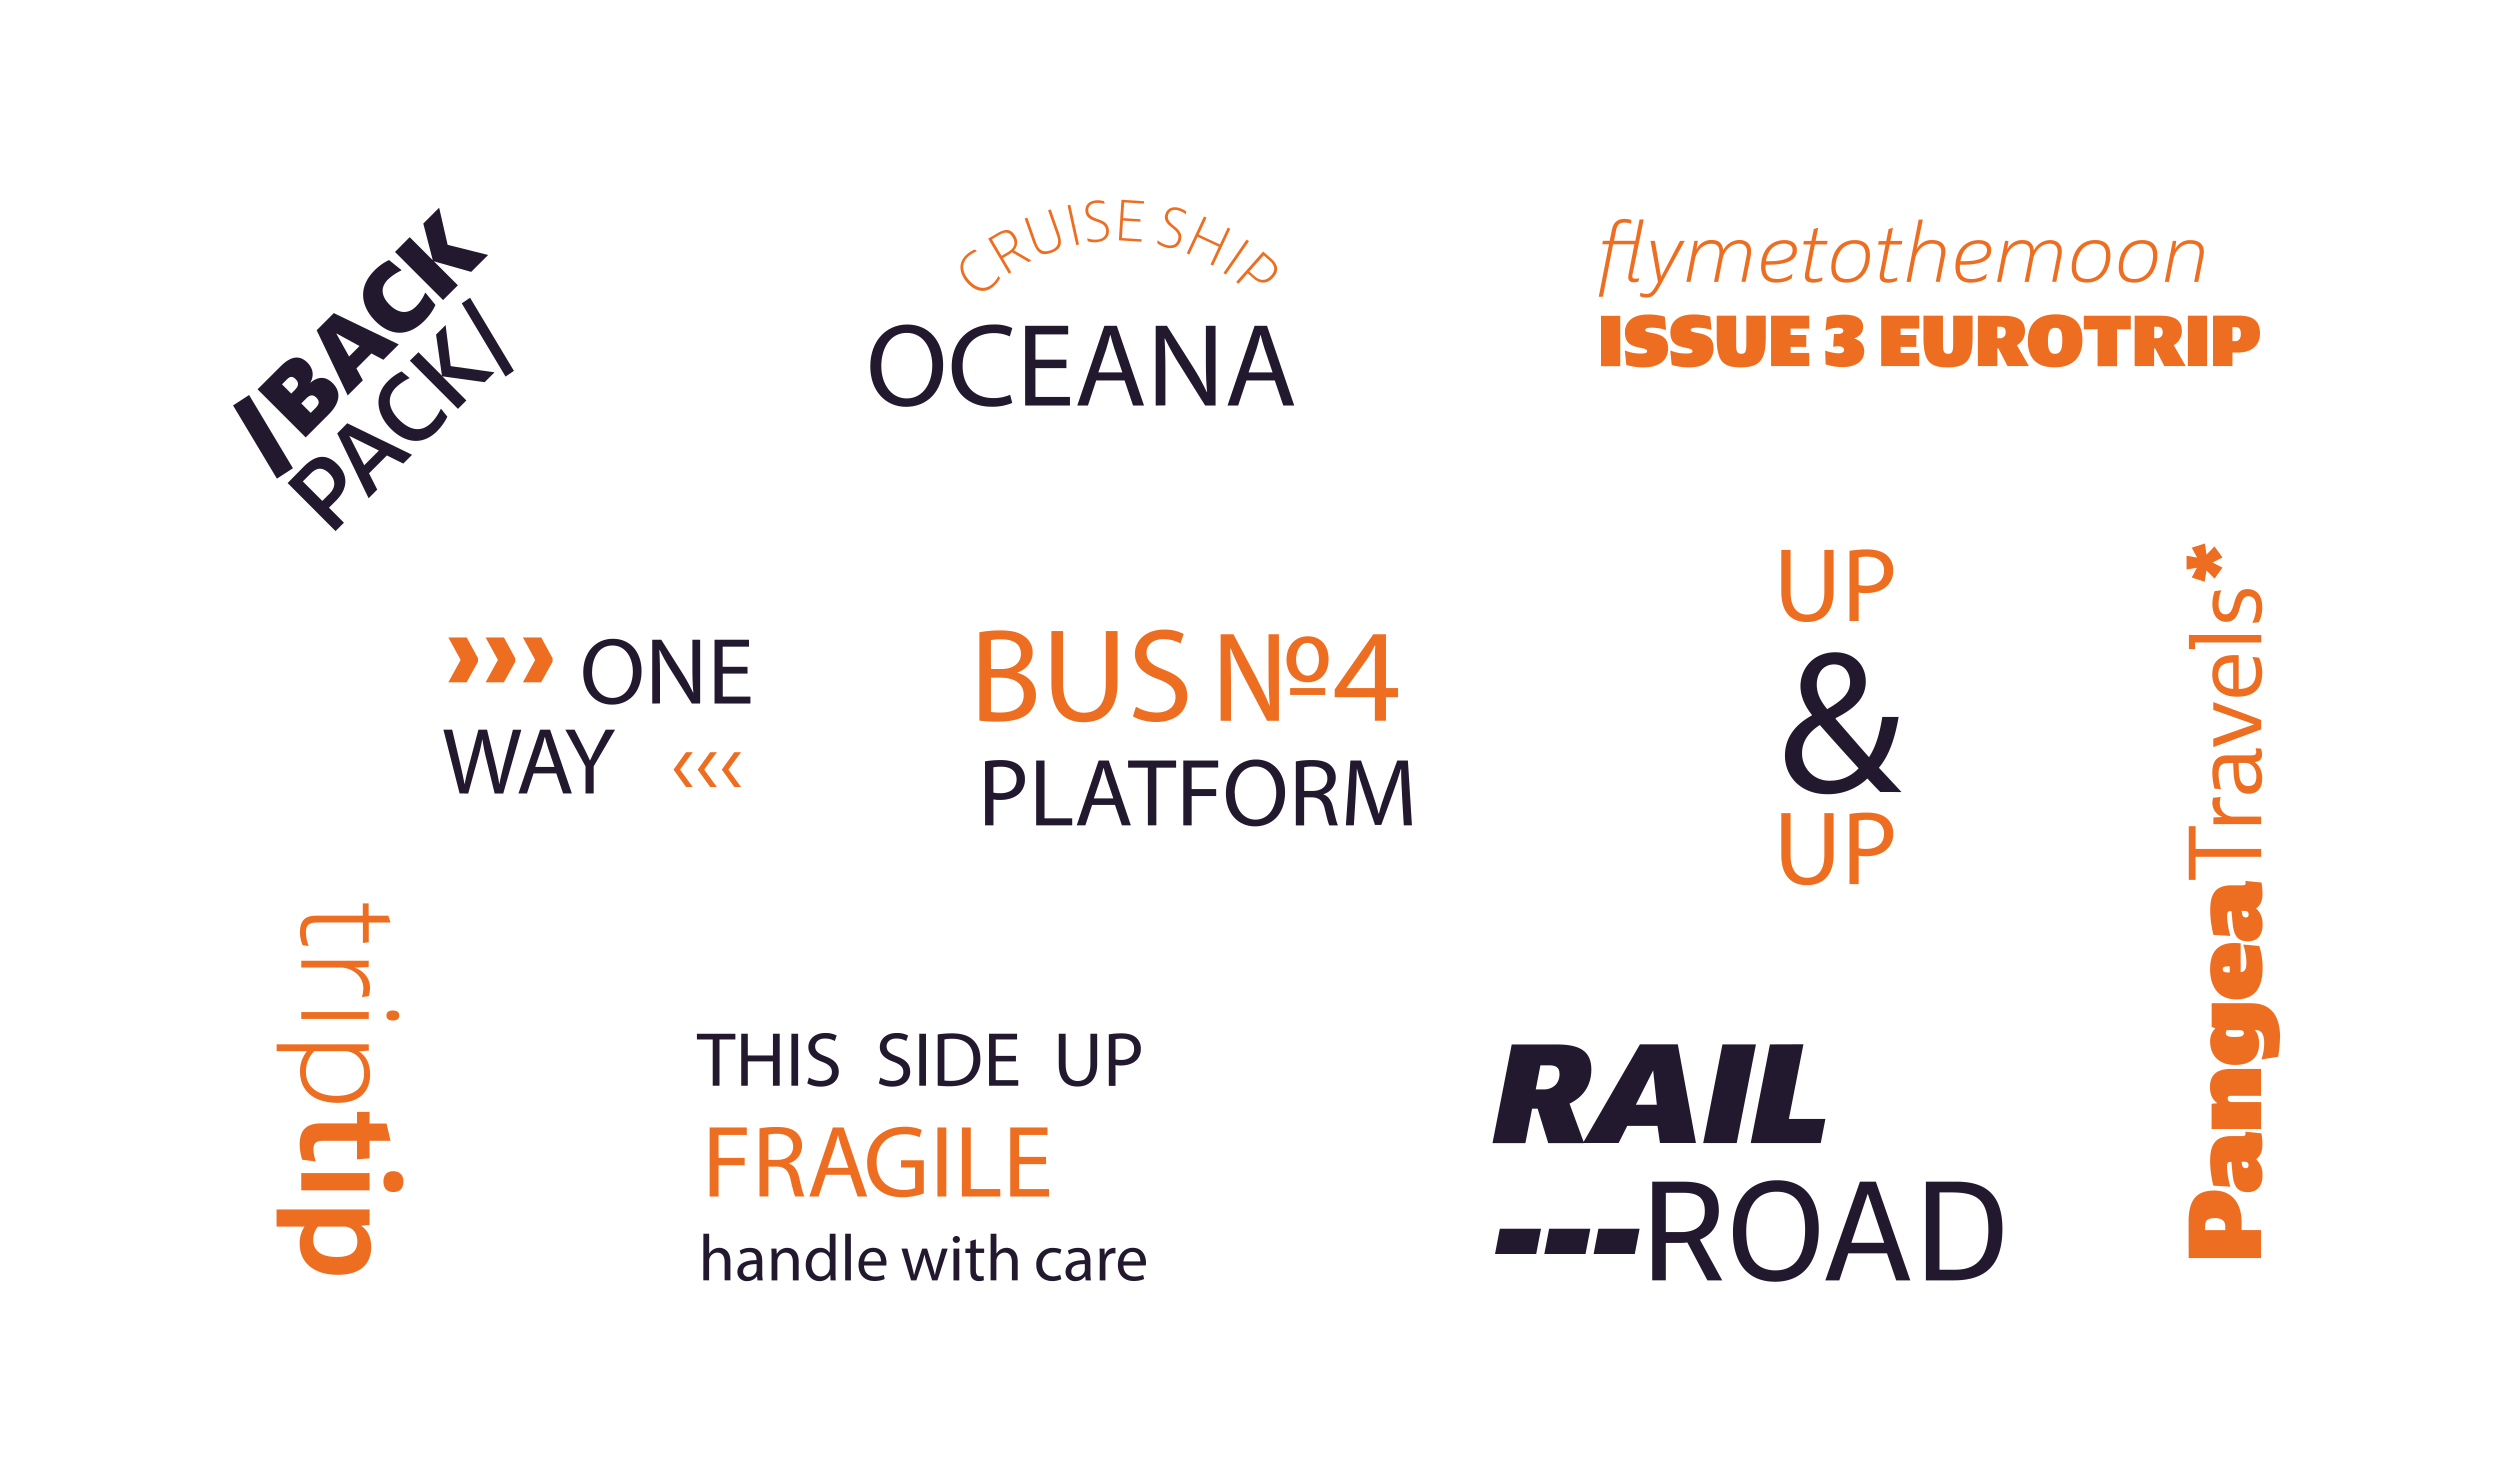 <svg id="Layer_1" data-name="Layer 1" xmlns="http://www.w3.org/2000/svg" xmlns:xlink="http://www.w3.org/1999/xlink" viewBox="0 0 1140 675"><defs><style>.cls-1{fill:none;}.cls-2{clip-path:url(#clip-path);}.cls-3{fill:#22192f;}.cls-4{fill:#ed6e21;}</style><clipPath id="clip-path"><rect class="cls-1" width="1140" height="675"/></clipPath></defs><title>Artboard 41</title><g class="cls-2"><path class="cls-3" d="M292.55,306c0,10-6.09,15.32-13.51,15.32-7.68,0-13.08-6-13.08-14.76,0-9.24,5.74-15.28,13.51-15.28C287.41,291.25,292.55,297.33,292.55,306Zm-22.58.47c0,6.22,3.37,11.79,9.28,11.79s9.33-5.49,9.33-12.09c0-5.79-3-11.83-9.28-11.83S270,300.05,270,306.44Z"/><path class="cls-3" d="M297.42,320.82v-29.1h4.11l9.32,14.72a82.51,82.51,0,0,1,5.22,9.45l.09,0c-.35-3.88-.43-7.42-.43-12V291.72h3.54v29.1h-3.8l-9.24-14.77a92.91,92.91,0,0,1-5.44-9.71l-.13,0c.22,3.67.3,7.17.3,12v12.44Z"/><path class="cls-3" d="M340.89,307.17H329.58v10.49h12.61v3.16H325.83v-29.1h15.71v3.15h-12v9.2h11.31Z"/><path class="cls-3" d="M209.58,361.82l-7.38-29.09h4l3.46,14.72c.86,3.62,1.64,7.25,2.16,10.05h.08c.48-2.89,1.38-6.34,2.38-10.1l3.88-14.67h3.93l3.54,14.76c.82,3.45,1.6,6.91,2,10h.08c.61-3.19,1.43-6.43,2.34-10.06l3.84-14.67h3.84l-8.25,29.09h-3.92l-3.67-15.15a86.86,86.86,0,0,1-1.9-9.5h-.09a91.49,91.49,0,0,1-2.24,9.5l-4.15,15.15Z"/><path class="cls-3" d="M243.3,352.67l-3,9.15h-3.88l9.88-29.09h4.54l9.93,29.09h-4l-3.11-9.15Zm9.53-2.94L250,341.36c-.65-1.9-1.08-3.63-1.51-5.31h-.09c-.43,1.73-.91,3.5-1.47,5.27l-2.85,8.41Z"/><path class="cls-3" d="M267,361.82V349.47l-9.2-16.74H262l4.1,8c1.12,2.21,2,4,2.89,6h.09c.82-1.89,1.81-3.79,2.93-6l4.19-8h4.27l-9.75,16.7v12.39Z"/><path class="cls-4" d="M310.11,350.94l5.79,7.94h-3.07l-5.7-7.94,5.7-7.94h3.07Z"/><path class="cls-4" d="M321.12,350.94l5.78,7.94h-3.06l-5.7-7.94,5.7-7.94h3.06Z"/><path class="cls-4" d="M332.13,350.94l5.78,7.94h-3.06l-5.7-7.94,5.7-7.94h3.06Z"/><g class="cls-2"><path class="cls-4" d="M1009.84,263.85l3.63-5-4.55-2.34,4.55-2.3-3.67-5.06-3.63,3.77-.74-5.1-6,1.93,2.43,4.5-4.78-.82v6.25l4.69-.78-2.34,4.45,5.92,1.93.79-5.14Zm21.74,13c0-5.88-3-8.23-6.71-8.23s-5,2.48-6,6c-.92,3.26-1.66,5.52-4,5.52-2,0-3.22-1.52-3.22-4.83a17.9,17.9,0,0,1,1.2-6v-.14l-2.94.37a16.81,16.81,0,0,0-1.06,5.88c0,5.33,2.57,8.14,6.39,8.14s5.19-2.94,6.16-6.53c.73-2.66,1.51-5.15,3.77-5.15,2.52,0,3.67,1.84,3.67,5.06a17.83,17.83,0,0,1-1.74,7v.1l2.94-.33a15.06,15.06,0,0,0,1.56-6.84m-30.65,16.08h30.19v-3.4h-33V296h2.85Zm17.37,9.19v12c-5.52-.33-6.8-3.73-6.8-6.48,0-4.41,2.89-5.47,6.8-5.52m13.28,4.92a17.46,17.46,0,0,0-1.47-7.17l-3-.32v.18a16.92,16.92,0,0,1,1.56,6.94c0,5.29-2.89,7.4-7.85,7.49V298.73H1019c-6.71,0-10.2,2.62-10.2,8.82s3.95,10.16,11.31,10.16c7.53,0,11.44-3.5,11.44-10.71m-22.29,33.68,21.83-8.08v-4.32l-21.83-8.14v3.59l18.61,6.57v0l-18.61,6.58Zm19.62,13.42c0,2.62-.82,4.32-3.67,4.32-2.53,0-4-1.74-4.23-5.93l-.18-4.59H1024c2.62,0,4.91,2.39,4.91,6.2m2.67.88c0-3.31-1.29-6.07-3.49-7.49,2.06-.14,3.4-1.25,3.4-3.31a8.23,8.23,0,0,0-.46-2.81l-2.48-.18a6.38,6.38,0,0,1,.27,1.75c0,1.19-.6,1.51-2.48,1.51h-10.52c-5.89,0-7,3.77-7,8.09a29.65,29.65,0,0,0,1,7.08l2.9.23v-.19a25.27,25.27,0,0,1-1.06-6.52c0-2.76.32-5.19,4.32-5.19h2.34l.23,4.73c.33,5.7,2,9.28,6.85,9.28,3.91,0,6.16-2.39,6.16-7m-22.29,20.86h21.83v-3.45h-12.87a6,6,0,0,1-6-6.15,9,9,0,0,1,.37-2.62v-.19l-3.4.37a9.78,9.78,0,0,0-.37,2.44,6.77,6.77,0,0,0,4.5,6.29l0,.05-4,.18Zm-8.09,14.89h29.92v-3.59H1001.2V376.76h-3.12v24.45h3.12ZM1025.37,417a1.18,1.18,0,0,1-1.33,1.33c-1.1,0-1.56-.73-1.74-2.16l-.1-.78h1.24c1.38,0,1.93.55,1.93,1.61m6.39,4.41c0-4.46-2.29-6.52-3-7.12,2.25-1.66,2.94-3.82,2.94-6.94a31.21,31.21,0,0,0-.46-4.92l-7.35-.73a4.36,4.36,0,0,1,.09,1c0,.87-.46,1-1.84,1h-4.5c-7.86,0-9.79,4.37-9.79,11.49a48.44,48.44,0,0,0,1.47,11.12l7.63.46v-.37a37.55,37.55,0,0,1-1.38-8.64c0-1.88.37-2.29,1.7-2.29h.28l.46,4.91c.5,5.2,1.56,8.87,7,8.87,3.49,0,6.75-1.79,6.75-7.81m-15,19.21v2.8c-2,0-3.18-.09-3.18-1.47,0-1.15,1-1.38,3.18-1.33m15,.92a32.35,32.35,0,0,0-1.51-10.2l-7.26-.65V431a27.64,27.64,0,0,1,1.37,7.81c0,3.17-.64,4.23-2.62,4.5V430.16a29.24,29.24,0,0,0-3-.14c-6.53,0-10.94,3.13-10.94,12,0,7.5,3.54,13.7,11.95,13.7,7,0,12-3.72,12-14.2m-8.59,29.59c0,1.25-1,1.75-4.09,1.75s-4.09-.46-4.09-1.84a1.91,1.91,0,0,1,.46-1.28h5.74c1.38,0,2,.46,2,1.37m16.54,1.93c0-8.22-2.89-15.57-13.28-15.57h-17.92V468.3l1.7.6a8.06,8.06,0,0,0-2.39,6c0,7.17,4.87,10.71,11.17,10.71,7.9,0,11.16-3.95,11.16-9.7,0-3.17-.87-5-1.88-6l0-.18h.41c2.25,0,3.77,1.51,3.77,5.88a22.12,22.12,0,0,1-1.15,7.17v.32l7.49-1.2a53.59,53.59,0,0,0,.87-8.87m-31.2,41.78h22.61V502.54h-13.24c-1.28,0-2-.55-2-1.61s.55-1.24,1.79-1.24h13.42V487.42h-13.51c-6.39,0-9.79,2.39-9.79,8.32,0,3.4,1.19,5.69,3.22,7.17l0,.18-2.48.23Zm16.86,16.54a1.18,1.18,0,0,1-1.33,1.33c-1.1,0-1.56-.73-1.74-2.16l-.1-.78h1.24c1.38,0,1.93.55,1.93,1.61m6.39,4.41c0-4.45-2.29-6.52-3-7.12,2.25-1.65,2.94-3.81,2.94-6.94a31.34,31.34,0,0,0-.46-4.92l-7.35-.73a4.36,4.36,0,0,1,.09,1c0,.87-.46,1-1.84,1h-4.5c-7.86,0-9.79,4.37-9.79,11.49a48.44,48.44,0,0,0,1.47,11.12l7.63.46v-.36a37.64,37.64,0,0,1-1.38-8.64c0-1.89.37-2.3,1.7-2.3h.28l.46,4.92c.5,5.19,1.56,8.87,7,8.87,3.49,0,6.75-1.8,6.75-7.82m-17,23.3v1.84h-9.19v-1.7c0-2.48.83-3.77,4.5-3.77,3.22,0,4.69,1.47,4.69,3.63m-16.68,14.57h33V560.9h-8.87v-3.68c0-8.87-4.78-14.33-12.41-14.33-9,0-11.76,5.23-11.76,14.33Z"/><path class="cls-3" d="M325,474h-7.21v-2.6h17.55V474h-7.25v21.09H325Z"/><path class="cls-3" d="M341,471.39v9.91h11.46v-9.91h3.09v23.69h-3.09V484H341v11.11H338V471.39Z"/><path class="cls-3" d="M363.94,471.39v23.69h-3.06V471.39Z"/><path class="cls-3" d="M368.86,491.35a10.76,10.76,0,0,0,5.48,1.55c3.13,0,5-1.65,5-4,0-2.22-1.27-3.48-4.47-4.71-3.86-1.37-6.25-3.38-6.25-6.72,0-3.69,3.05-6.43,7.66-6.43a10.75,10.75,0,0,1,5.24,1.16l-.85,2.5a9.3,9.3,0,0,0-4.5-1.13c-3.23,0-4.46,1.93-4.46,3.55,0,2.22,1.44,3.31,4.71,4.57,4,1.55,6.05,3.48,6.05,7,0,3.66-2.71,6.82-8.3,6.82a12.33,12.33,0,0,1-6.05-1.51Z"/><path class="cls-3" d="M401.44,491.35a10.76,10.76,0,0,0,5.48,1.55c3.13,0,5-1.65,5-4,0-2.22-1.27-3.48-4.47-4.71-3.86-1.37-6.25-3.38-6.25-6.72,0-3.69,3-6.43,7.66-6.43a10.75,10.75,0,0,1,5.24,1.16l-.85,2.5a9.3,9.3,0,0,0-4.5-1.13c-3.23,0-4.46,1.93-4.46,3.55,0,2.22,1.44,3.31,4.71,4.57,4,1.55,6.05,3.48,6.05,7,0,3.66-2.71,6.82-8.3,6.82a12.3,12.3,0,0,1-6-1.51Z"/><path class="cls-3" d="M422.25,471.39v23.69h-3.06V471.39Z"/><path class="cls-3" d="M427.59,471.7a44,44,0,0,1,6.5-.49c4.4,0,7.53,1,9.6,3s3.34,4.68,3.34,8.51a12.55,12.55,0,0,1-3.41,9.21c-2.21,2.22-5.87,3.41-10.48,3.41a48.37,48.37,0,0,1-5.55-.28Zm3.06,21a19.44,19.44,0,0,0,3.09.17c6.54,0,10.09-3.66,10.09-10.05,0-5.59-3.13-9.14-9.6-9.14a17.85,17.85,0,0,0-3.58.31Z"/><path class="cls-3" d="M463.27,484h-9.21v8.54h10.26v2.57H451V471.39h12.79V474h-9.73v7.49h9.21Z"/><path class="cls-3" d="M485.93,471.39v14c0,5.31,2.36,7.56,5.52,7.56,3.52,0,5.77-2.32,5.77-7.56v-14h3.09V485.2c0,7.28-3.83,10.27-9,10.27-4.86,0-8.51-2.78-8.51-10.13V471.39Z"/><path class="cls-3" d="M505.62,471.67a34.91,34.91,0,0,1,5.87-.46c3,0,5.23.7,6.64,2a6.37,6.37,0,0,1,2.08,5,7,7,0,0,1-1.83,5.06c-1.62,1.72-4.26,2.6-7.25,2.6a10.9,10.9,0,0,1-2.46-.21v9.49h-3.05Zm3.05,11.42a10.12,10.12,0,0,0,2.54.25c3.69,0,5.94-1.79,5.94-5.06s-2.22-4.64-5.59-4.64a13,13,0,0,0-2.89.24Z"/></g><path class="cls-3" d="M320.74,562.58h2.64v9h.06a4.9,4.9,0,0,1,1.89-1.86A5.43,5.43,0,0,1,328,569c2,0,5.06,1.2,5.06,6.21v8.63h-2.63v-8.33c0-2.34-.87-4.32-3.36-4.32a3.79,3.79,0,0,0-3.54,2.64,3.2,3.2,0,0,0-.18,1.26v8.75h-2.64Z"/><path class="cls-3" d="M345.42,583.86l-.21-1.83h-.09a5.41,5.41,0,0,1-4.44,2.16,4.13,4.13,0,0,1-4.43-4.16c0-3.51,3.11-5.43,8.72-5.4v-.3c0-1.2-.33-3.36-3.3-3.36a7.23,7.23,0,0,0-3.78,1.08l-.6-1.74a9,9,0,0,1,4.77-1.29c4.44,0,5.52,3,5.52,5.94v5.42a20.44,20.44,0,0,0,.24,3.48Zm-.39-7.4c-2.88-.06-6.15.45-6.15,3.27a2.33,2.33,0,0,0,2.49,2.51,3.62,3.62,0,0,0,3.51-2.42A2.76,2.76,0,0,0,345,579Z"/><path class="cls-3" d="M351.84,573.28c0-1.5,0-2.73-.12-3.93h2.34l.15,2.4h.06a5.34,5.34,0,0,1,4.8-2.73c2,0,5.12,1.2,5.12,6.18v8.66h-2.64V575.5c0-2.34-.86-4.29-3.35-4.29a3.75,3.75,0,0,0-3.54,2.7,3.8,3.8,0,0,0-.18,1.23v8.72h-2.64Z"/><path class="cls-3" d="M381,562.58v17.54c0,1.28,0,2.75.12,3.74h-2.37l-.12-2.52h-.06a5.37,5.37,0,0,1-4.95,2.85c-3.51,0-6.2-3-6.2-7.37,0-4.83,3-7.8,6.5-7.8a4.85,4.85,0,0,1,4.38,2.22h.06v-8.66Zm-2.64,12.68a4.66,4.66,0,0,0-.12-1.11,3.88,3.88,0,0,0-3.81-3.06c-2.73,0-4.35,2.4-4.35,5.61,0,2.94,1.44,5.36,4.29,5.36a4,4,0,0,0,3.87-3.14,4.59,4.59,0,0,0,.12-1.14Z"/><path class="cls-3" d="M385.4,562.58H388v21.28H385.4Z"/><path class="cls-3" d="M394,577.09c.05,3.57,2.33,5,5,5a9.73,9.73,0,0,0,4-.74l.45,1.88a11.76,11.76,0,0,1-4.83.9c-4.47,0-7.13-2.94-7.13-7.31S394,569,398.23,569c4.74,0,6,4.17,6,6.84a10,10,0,0,1-.09,1.23Zm7.73-1.89c0-1.68-.69-4.29-3.66-4.29-2.67,0-3.84,2.46-4,4.29Z"/><path class="cls-3" d="M413.77,569.35l1.92,7.38c.42,1.62.81,3.12,1.08,4.61h.09c.33-1.46.81-3,1.29-4.58l2.36-7.41h2.22l2.25,7.26c.54,1.74,1,3.27,1.29,4.73h.09a44.08,44.08,0,0,1,1.11-4.7l2.07-7.29h2.61l-4.68,14.51h-2.4l-2.22-6.92a48.39,48.39,0,0,1-1.29-4.77h-.06a43,43,0,0,1-1.32,4.8l-2.33,6.89h-2.4l-4.38-14.51Z"/><path class="cls-3" d="M437.73,565.27a1.64,1.64,0,0,1-3.27,0,1.61,1.61,0,0,1,1.65-1.65A1.57,1.57,0,0,1,437.73,565.27Zm-2.94,18.59V569.35h2.64v14.51Z"/><path class="cls-3" d="M445,565.18v4.17h3.77v2H445v7.83c0,1.79.51,2.81,2,2.81a5.87,5.87,0,0,0,1.53-.18l.12,2a6.44,6.44,0,0,1-2.33.36,3.66,3.66,0,0,1-2.85-1.11c-.75-.78-1-2.07-1-3.77v-7.92h-2.25v-2h2.25v-3.48Z"/><path class="cls-3" d="M451.73,562.58h2.64v9h.06a4.9,4.9,0,0,1,1.89-1.86A5.43,5.43,0,0,1,459,569c2,0,5.07,1.2,5.07,6.21v8.63h-2.64v-8.33c0-2.34-.87-4.32-3.36-4.32a3.79,3.79,0,0,0-3.54,2.64,3.2,3.2,0,0,0-.18,1.26v8.75h-2.64Z"/><path class="cls-3" d="M483.94,583.32a9.72,9.72,0,0,1-4.17.84c-4.37,0-7.22-3-7.22-7.4a7.37,7.37,0,0,1,7.79-7.71,8.82,8.82,0,0,1,3.66.75l-.6,2a6.12,6.12,0,0,0-3.06-.69c-3.33,0-5.13,2.46-5.13,5.49,0,3.36,2.16,5.42,5,5.42a7.5,7.5,0,0,0,3.24-.72Z"/><path class="cls-3" d="M495.07,583.86l-.21-1.83h-.09a5.41,5.41,0,0,1-4.44,2.16,4.13,4.13,0,0,1-4.44-4.16c0-3.51,3.12-5.43,8.73-5.4v-.3c0-1.2-.33-3.36-3.3-3.36a7.23,7.23,0,0,0-3.78,1.08l-.6-1.74a9,9,0,0,1,4.77-1.29c4.44,0,5.51,3,5.51,5.94v5.42a21.52,21.52,0,0,0,.24,3.48Zm-.39-7.4c-2.88-.06-6.15.45-6.15,3.27a2.33,2.33,0,0,0,2.49,2.51,3.62,3.62,0,0,0,3.51-2.42,2.76,2.76,0,0,0,.15-.84Z"/><path class="cls-3" d="M501.49,573.88c0-1.71,0-3.18-.12-4.53h2.3l.09,2.85h.12a4.36,4.36,0,0,1,4-3.18,2.86,2.86,0,0,1,.75.09v2.49a4,4,0,0,0-.9-.09c-1.86,0-3.18,1.41-3.54,3.39a7.43,7.43,0,0,0-.12,1.23v7.73h-2.6Z"/><path class="cls-3" d="M512.28,577.09c.06,3.57,2.34,5,5,5a9.73,9.73,0,0,0,4-.74l.45,1.88a11.76,11.76,0,0,1-4.83.9c-4.47,0-7.14-2.94-7.14-7.31s2.58-7.83,6.81-7.83c4.74,0,6,4.17,6,6.84a10,10,0,0,1-.09,1.23ZM520,575.2c0-1.68-.69-4.29-3.66-4.29-2.67,0-3.84,2.46-4.05,4.29Z"/><path class="cls-4" d="M323.6,514.13h16.95v3.41H327.66V528h11.91v3.37H327.66v14.24H323.6Z"/><path class="cls-4" d="M346.34,514.55a42.36,42.36,0,0,1,7.8-.65c4.34,0,7.15.79,9.11,2.57a7.83,7.83,0,0,1,2.47,6,8.26,8.26,0,0,1-5.93,8v.14c2.43.84,3.88,3.08,4.63,6.35,1,4.39,1.77,7.43,2.42,8.64h-4.2c-.51-.89-1.21-3.59-2.1-7.52-.94-4.34-2.62-6-6.31-6.12H350.4v13.64h-4.06Zm4.06,14.34h4.16c4.34,0,7.1-2.38,7.1-6,0-4.06-2.94-5.84-7.24-5.88a16.69,16.69,0,0,0-4,.37Z"/><path class="cls-4" d="M376.55,535.71l-3.26,9.9h-4.21l10.7-31.48h4.9l10.74,31.48h-4.34l-3.36-9.9Zm10.33-3.18-3.09-9.06c-.7-2.05-1.16-3.92-1.63-5.74h-.09c-.47,1.87-1,3.78-1.59,5.7l-3.08,9.1Z"/><path class="cls-4" d="M421.25,544.21a29.16,29.16,0,0,1-9.67,1.73c-4.76,0-8.69-1.22-11.77-4.16-2.71-2.61-4.39-6.82-4.39-11.72.05-9.39,6.49-16.26,17.05-16.26a19.58,19.58,0,0,1,7.85,1.45l-1,3.32a16.24,16.24,0,0,0-6.95-1.36c-7.66,0-12.66,4.77-12.66,12.66s4.81,12.71,12.14,12.71a13.38,13.38,0,0,0,5.42-.84v-9.39h-6.4v-3.27h10.37Z"/><path class="cls-4" d="M431.52,514.13v31.48h-4.06V514.13Z"/><path class="cls-4" d="M438.62,514.13h4.06V542.2h13.45v3.41H438.62Z"/><path class="cls-4" d="M477,530.85H464.72V542.2h13.64v3.41h-17.7V514.13h17v3.41H464.72v10H477Z"/><g class="cls-2"><path class="cls-4" d="M1019.25,155.56H1018v-6.41h1.18c1.73,0,2.63.58,2.63,3.14,0,2.24-1,3.27-2.53,3.27m-10.15-11.63v23H1018v-6.17h2.56c6.18,0,10-3.33,10-8.65,0-6.27-3.65-8.2-10-8.2Zm-11.46,23h8.77v-23h-8.77Zm-14.18-12.71h-1.19V149h1.15c1.45,0,2.73.23,2.73,2.56a2.53,2.53,0,0,1-2.69,2.69M973.4,143.93v23h8.87v-8.06h.51l4.13,8.06h9.77l-5.47-9.54a7.12,7.12,0,0,0,3.71-6.43c0-5.12-3.49-7-9.83-7Zm-16.9,6.22V167h8.87v-16.8h6.27v-6.22H950.22v6.22Zm-19.43,11.2c-2.34,0-3.21-1.73-3.21-5.86,0-4.38,1-6,3.43-6s3.11,1.76,3.11,5.69c0,4.42-.93,6.15-3.33,6.15m-.16,6.18c9.63,0,12.68-6.08,12.68-12.39s-2.47-11.78-12.14-11.78c-9.22,0-12.77,5.28-12.77,12,0,6.22,2.37,12.17,12.23,12.17m-25-13.29h-1.18V149h1.15c1.44,0,2.72.23,2.72,2.56a2.53,2.53,0,0,1-2.69,2.69m-10-10.31v23h8.87v-8.06h.51l4.13,8.06h9.77l-5.48-9.54A7.11,7.11,0,0,0,923.4,151c0-5.12-3.49-7-9.83-7Zm-13.83,23.6c9.35,0,11.43-4.07,11.43-14.09v-9.51h-8.87v12.55c0,3.43-.19,4.84-2.27,4.84-2.37,0-2.37-2-2.37-4.67V143.93H877.1v9.9c0,11,2.88,13.7,10.95,13.7m-30.22-23.6v23h17.35v-6H866.7v-2.75h7.14v-5.41H866.7v-2.94h8.48v-5.9ZM840.19,167.4c6.27,0,9.89-2.91,9.89-7.11,0-3.23-1.73-5.09-4.64-5.95,2.46-.9,4.13-2.5,4.13-5.35,0-3.68-3.11-5.5-8.55-5.5a27.12,27.12,0,0,0-8,1.18l-.57,6h.22a14.05,14.05,0,0,1,5.45-1.22c1,0,2.43.16,2.43,1.32,0,1-.87,1.76-4.26,1.5l-.38,5.89c3-.64,5-.06,5,1.28s-1.21,1.67-2.62,1.67a20.8,20.8,0,0,1-6-1.25l.19,6.27a23.21,23.21,0,0,0,7.78,1.25M807.6,143.93v23H825v-6h-8.48v-2.75h7.13v-5.41h-7.13v-2.94H825v-5.9Zm-13.83,23.6c9.34,0,11.43-4.07,11.43-14.09v-9.51h-8.87v12.55c0,3.43-.19,4.84-2.28,4.84-2.37,0-2.37-2-2.37-4.67V143.93h-8.86v9.9c0,11,2.88,13.7,10.95,13.7m-23.54,0c8.65,0,11.15-4.8,11.15-8.55,0-4.77-2.41-6.27-7.46-7.2-2-.35-2.95-.55-2.95-1.31,0-1,1.83-1.06,3.36-1.06a22,22,0,0,1,5.89,1h.23l-.58-6a25.86,25.86,0,0,0-7.94-1c-6.4,0-10.24,3.14-10.24,8.07,0,4.67,2.37,6.17,6.53,7,2.72.58,3.55.8,3.55,1.67,0,1-1.37,1.05-3.42,1.05a19,19,0,0,1-6.47-1.31h-.22l.63,6.43c1,.55,4.71,1.22,7.94,1.22m-20.71,0c8.65,0,11.14-4.8,11.14-8.55,0-4.77-2.4-6.27-7.46-7.2-2-.35-2.94-.55-2.94-1.31,0-1,1.82-1.06,3.36-1.06a22,22,0,0,1,5.89,1h.22l-.57-6a25.86,25.86,0,0,0-7.94-1c-6.4,0-10.25,3.14-10.25,8.07,0,4.67,2.37,6.17,6.53,7,2.73.58,3.56.8,3.56,1.67,0,1-1.38,1.05-3.43,1.05a19.05,19.05,0,0,1-6.47-1.31h-.22l.64,6.43c1,.55,4.71,1.22,7.94,1.22M730.06,167h8.77v-23h-8.77Z"/><path class="cls-4" d="M990.79,109.86l-3.63,18.67h1.89l2-10.22c.79-4,3.63-7.15,7.66-7.15,2.88,0,4.3,1.18,4.3,3.71a11.38,11.38,0,0,1-.2,1.9l-2.29,11.76h1.9l2.33-11.88a8.58,8.58,0,0,0,.2-1.94c0-3.75-2.69-5.21-6.09-5.21a7.39,7.39,0,0,0-7.06,4.31h0l.59-4Zm-17.54,17.37c-3.11,0-5.13-1.54-5.13-5.33a12.51,12.51,0,0,1,2.61-8,7.45,7.45,0,0,1,5.88-2.76c3.44,0,5.17,1.7,5.17,5.25,0,3.71-1.3,7.31-3.83,9.28a7.43,7.43,0,0,1-4.7,1.54m-.11,1.66c6.75,0,10.62-5.77,10.62-12.56,0-4-1.94-6.83-6.87-6.83-7.78,0-10.74,6.71-10.74,12.56,0,4,1.85,6.83,7,6.83m-21.33-1.66c-3.12,0-5.13-1.54-5.13-5.33a12.56,12.56,0,0,1,2.6-8,7.49,7.49,0,0,1,5.89-2.76c3.43,0,5.17,1.7,5.17,5.25,0,3.71-1.3,7.31-3.83,9.28a7.43,7.43,0,0,1-4.7,1.54m-.12,1.66c6.76,0,10.63-5.77,10.63-12.56,0-4-1.94-6.83-6.88-6.83-7.77,0-10.74,6.71-10.74,12.56,0,4,1.86,6.83,7,6.83m-37.43-19-3.64,18.67h1.9l2-10.26c.75-3.87,3.64-7.11,7.59-7.11,2.25,0,3.59,1.14,3.59,3.67a9.21,9.21,0,0,1-.2,2l-2.29,11.72h1.9l2-10.42c.71-3.71,3.75-7,7.54-7,2.1,0,3.6,1,3.6,3.67a8.87,8.87,0,0,1-.2,1.94l-2.29,11.76h1.9L940,116.65a9.51,9.51,0,0,0,.19-2c0-3.83-2.64-5.17-5.29-5.17a8.31,8.31,0,0,0-7.46,4.74c-.24-3-1.82-4.74-5.06-4.74a7.34,7.34,0,0,0-7.11,4.34h0l.6-4Zm-12.21,1.26c3.52,0,4,1.86,4,3,0,4.54-6.71,5.13-12.12,5,1.15-6.8,5.61-8,8.17-8M908,114c0-2.49-1.74-4.5-5.65-4.5-6.36,0-10.66,4.74-10.66,12.24,0,4.74,2.41,7.15,6.79,7.15,2.61,0,5.57-.67,7.15-2l.31-1.94h-.15a11.24,11.24,0,0,1-6.87,2.29c-4.39,0-5.49-2.68-5.18-6.51,5.69.07,14.26-.36,14.26-6.72m-33.09-13.86-5.53,28.39h1.89l2-10.42c.59-3.12,3.12-7,7.66-7,2.84,0,4.26,1.18,4.26,3.75a12,12,0,0,1-.19,1.86l-2.29,11.76h1.89l2.33-11.88a10.87,10.87,0,0,0,.2-1.9c0-3.24-2-5.25-6.08-5.25a7.4,7.4,0,0,0-7.07,4.31h0l2.84-13.67ZM861.7,111.48h5.49l.31-1.62H862l1.19-6-2,.6-1.06,5.45h-3.4l-.32,1.62h3.4l-2.49,12.87a7.2,7.2,0,0,0-.16,1.54c0,1.74.87,3,3.91,3a11.15,11.15,0,0,0,3.8-.79l.39-1.58h-.16a11.19,11.19,0,0,1-3.59.71c-1.7,0-2.41-.43-2.41-1.85a8,8,0,0,1,.2-1.54Zm-19.51,15.75c-3.12,0-5.14-1.54-5.14-5.33a12.51,12.51,0,0,1,2.61-8,7.47,7.47,0,0,1,5.88-2.76c3.44,0,5.18,1.7,5.18,5.25,0,3.71-1.31,7.31-3.83,9.28a7.47,7.47,0,0,1-4.7,1.54m-.12,1.66c6.75,0,10.62-5.77,10.62-12.56,0-4-1.93-6.83-6.87-6.83-7.78,0-10.74,6.71-10.74,12.56,0,4,1.86,6.83,7,6.83m-14.49-17.41h5.49l.31-1.62h-5.49l1.19-6-2,.6L826,109.86h-3.4l-.31,1.62h3.39l-2.49,12.87a7.85,7.85,0,0,0-.15,1.54c0,1.74.86,3,3.91,3a11.15,11.15,0,0,0,3.79-.79l.39-1.58H831a11.14,11.14,0,0,1-3.59.71c-1.7,0-2.41-.43-2.41-1.85a8,8,0,0,1,.2-1.54Zm-14.18-.36c3.51,0,4,1.86,4,3,0,4.54-6.71,5.13-12.12,5,1.14-6.8,5.6-8,8.17-8m5.92,2.88c0-2.49-1.73-4.5-5.64-4.5-6.36,0-10.67,4.74-10.67,12.24,0,4.74,2.41,7.15,6.8,7.15,2.6,0,5.56-.67,7.14-2l.32-1.94h-.16a11.22,11.22,0,0,1-6.87,2.29c-4.38,0-5.49-2.68-5.17-6.51,5.68.07,14.25-.36,14.25-6.72m-46.75-4.14-3.64,18.67h1.9l2-10.26c.75-3.87,3.64-7.11,7.59-7.11,2.25,0,3.59,1.14,3.59,3.67a9.21,9.21,0,0,1-.2,2l-2.29,11.72h1.9l2-10.42c.71-3.71,3.75-7,7.54-7,2.1,0,3.6,1,3.6,3.67a8.87,8.87,0,0,1-.2,1.94l-2.29,11.76H796l2.33-11.88a9.51,9.51,0,0,0,.19-2c0-3.83-2.64-5.17-5.29-5.17a8.32,8.32,0,0,0-7.46,4.74c-.24-3-1.82-4.74-5.06-4.74a7.35,7.35,0,0,0-7.11,4.34h0l.59-4Zm-22,25.86c3.24,0,4.42-1.77,6.91-6.32l10.7-19.54h-2.17L758.11,125l-.63,1.19h-.08c0-.44-.12-.87-.19-1.27l-2.57-15.08h-2l3.4,18.71v0c-2.25,4.11-3.16,5.45-5.25,5.45a6.47,6.47,0,0,1-2.77-.55h0l-.19,1.62a6.12,6.12,0,0,0,2.8.59m-1.1-35.58h-1.9l-1.9,9.72H736l.91-4.62c.51-2.69,1.58-3.68,3.79-3.68a9.88,9.88,0,0,1,3,.48h.12l.12-1.66a10,10,0,0,0-3.12-.51c-2.93,0-5.06,1.26-5.81,5.09l-1,4.9h-3.08l-.31,1.58h3.08l-4.66,23.93h1.89l4.66-23.93h9.68l-2.57,13.34a7.62,7.62,0,0,0-.2,1.66c0,1.19.48,2.37,2.57,2.37a7.73,7.73,0,0,0,2-.35l.4-1.54a7.5,7.5,0,0,1-1.78.23c-1.06,0-1.34-.47-1.34-1.1a3.87,3.87,0,0,1,.12-1Z"/><path class="cls-3" d="M230.53,171.72l3.82-2.6-20-33.36-3.79,2.57Zm-43.64-7.27,21.94,22,3.85-3.85-11-11L221,174.28l4.52-4.51-20-2.81-2.32-18.74-4.36,4.36,2.69,18.74-10.72-10.71Zm12.45,32.11A23.91,23.91,0,0,0,204,190l-2.9-3.63-.15.15a21.72,21.72,0,0,1-4.18,6.2c-5.56,5.55-11.15,2.29-14.78-1.35-5.49-5.49-5.31-10.8-1.4-14.71a23.72,23.72,0,0,1,6.07-4.18l.12-.12-3.66-3a22.66,22.66,0,0,0-6.19,4.42c-6.84,6.84-5,15.48,1.43,21.89,6.11,6.1,14.1,7.81,21,.91m-26.58,8.88-6.69,6.69-6.81-13.4,0,0Zm-19-7.84,14.31,29.58,3.94-3.94-3.75-7.42,8.15-8.15,7.48,3.7,4-4L158.35,193Zm-3.66,27.65-3.15,3.15-8.88-8.89,3.73-3.72c2.74-2.75,5.46-2.78,8.33.09,3,3,3.08,6.26,0,9.37m-19-5L153,242.19l3.84-3.84-6.83-6.84,3.32-3.33c5.31-5.31,5.56-11.41.58-16.39-4.3-4.3-9.12-5.28-15.41,1Z"/><path class="cls-3" d="M180.11,114.89l21.94,21.94,6.75-6.74-10.93-10.93,17,4.82,7.72-7.72-18.46-4.61-3.88-16.94-7.23,7.23,4.33,16.73-10.53-10.53Zm13.46,31.34a24.16,24.16,0,0,0,5-7.17L194,133.44l-.19.18a19.25,19.25,0,0,1-4.12,6.14c-3.78,3.79-8.18,3.05-11.93-.7-4.64-4.64-3.82-8.64-.83-11.63a23.38,23.38,0,0,1,6-4.06l.18-.18-5.71-4.61a23.4,23.4,0,0,0-6.59,4.7c-7.78,7.78-6.26,16.51.46,23.23,6.31,6.31,14.34,7.69,22.31-.28M163.93,157.8l-4.76,4.76-5.8-10.44.06-.06Zm-19.53-7.2,14.16,29.72,6.9-6.89L162.53,168l6.83-6.83,5.47,2.89,7-7-29.61-14.29Zm-9.8,27.07-1.8,1.8-4.21-4.21,2.2-2.2c1.28-1.28,2.44-1.77,4-.18,1.74,1.73,1.22,3.35-.21,4.79m9.1,8.6-2,2-4.3-4.3,2.32-2.32c1.34-1.35,2.84-2,4.51-.37,1.84,1.83,1.19,3.27-.48,4.94m-26.28-8.69,21.94,21.94,10.44-10.44c5.74-5.74,5.52-10.65,1.86-14.31s-7.2-2.63-10.13-.19l-.06-.06c1.74-3,1.46-6.34-1.38-9.18C136.86,162.1,133,162,128,167Zm8.82,40.74,7.32-4.76-20-33.39-7.32,4.76Z"/><path class="cls-3" d="M891.79,579h-7.38V543.73h4.13c11,0,18.15,1.32,18.15,17.09,0,11.84-4.75,18.16-14.9,18.16m-13.58-40.13v45H891c14.9,0,22.1-7.38,22.1-23.54,0-16.59-8.76-21.47-20.78-21.47Zm-19,27.86h-15l7.45-22.29h.07Zm-11.08-27.86-15.78,45h6.39l4.07-12.33h17.65l4.2,12.33h6.44l-15.71-45Zm-38.5,40.44c-8.21,0-13.34-5.19-13.34-17.78,0-12,5.38-18.09,13.84-18.09,9.07,0,13,6.39,13,17.34,0,12.4-5,18.53-13.46,18.53m-.32,5.2c14.46,0,20-11.27,20-24,0-12.08-5.13-22.29-18.9-22.29s-20.22,10-20.22,23.73c0,11.52,4.88,22.54,19.15,22.54m-42.76-22.66h-7V543.92h8c6.7,0,9.77,2.32,9.77,8.39s-3.63,9.52-10.77,9.52m-13.21-23v45h6.2V566.77h6.7a24.59,24.59,0,0,0,3.13-.19l9.14,17.28h6.76l-10.2-18.59c5.57-2.25,8.64-6.89,8.64-13.21,0-7.95-3.57-13.21-16-13.21Zm-24.54,21.47-2.19,11.52h18.78l2.19-11.52Zm-22.47,0-2.19,11.52H723l2.19-11.52Zm-22.48,0-2.19,11.52h18.78l2.19-11.52Z"/><path class="cls-3" d="M807.09,476.24l-8.76,45h31.93l2.12-11H815.73l6.64-34.06Zm-15.15,45,8.77-45H785.43l-8.77,45Zm-46-17.47,7.89-15.65,1.69,15.65Zm1.88-27.55-26,45H738.1l3.94-7.83h13.78l1.12,7.83h16.41l-8.27-45ZM704,496.78h-3.7l2.13-11h3.82c2.69,0,4.89.56,4.89,3.94,0,5-3.7,7.08-7.14,7.08m-14.65-20.54-8.77,45h15l3.06-15.72h2.51L706,521.26h16.34l-6.63-18c5.69-2.7,9.95-7.83,9.95-15.53,0-8.08-4.82-11.46-15.59-11.46Z"/><path class="cls-4" d="M142.83,565.32a9.41,9.41,0,0,1,2.15-6h11.65c4,0,6.31,2.73,6.31,6.77,0,5-3.32,7.09-9.24,7.09-6.77,0-10.87-2.41-10.87-7.87m25.71-13.8H126.11v7.81h12.75a13.46,13.46,0,0,0-2.21,7.81c0,8.78,6.64,14.19,17.38,14.19,11.38,0,15.22-5.93,15.22-12.5,0-5-1.75-7.94-4.49-9.76l.07-.13,3.71-.33Zm6.31-12.75c0,3.12,1.56,4.81,4.56,4.81s4.55-1.69,4.55-4.81c0-2.8-1.63-4.69-4.62-4.69s-4.49,1.82-4.49,4.69m-6.31-3.84H137.37v7.87h31.17Zm-31.89-13.08a22.93,22.93,0,0,0,1.17,7l6.12.78v-.32a17.18,17.18,0,0,1-1-5c0-2.79.78-4.09,4.62-4.09h15.23v8.45l5.73-.45v-8h9.56l-1.82-7.88h-7.74V507h-5.73v5.27H146.28c-6.44,0-9.63,2.93-9.63,9.57m2.86-33.13a13.23,13.23,0,0,1,3.78-9.37h13.6c5.53,0,9.11,4.1,9.11,10.15,0,8.07-6.44,10.22-12.63,10.22-7.35,0-13.86-3.25-13.86-11m28.64-12.49h-42v3.12H140a14.05,14.05,0,0,0-3.19,9.31c0,8.65,6.12,14.25,17.31,14.25,10.48,0,14.64-5.86,14.64-12.82,0-5.66-2.14-8.65-5.14-10.67l4.56-.33Zm8.07-13.15c0,1.5,1,2.28,2.92,2.28s2.93-.78,2.93-2.28-1-2.27-2.93-2.27-2.92.71-2.92,2.27m-8.07-1.56H137.37v3.13h30.78Zm0-23.42H137.37v3.12h18.09c4,0,10.21,3,10.21,9.57a13.56,13.56,0,0,1-.58,3.7v.2l3.06-.46a13.56,13.56,0,0,0,.58-3.7c0-5.21-3.77-8.14-7-9.31h.06l6.32-.2Zm-31.37-12.89a15.37,15.37,0,0,0,1.24,5.86l2.67.26v-.2a16.86,16.86,0,0,1-1.18-5.72c0-3.58,1.18-4.75,5.6-4.75h20.37V430l2.67-.32v-9h9.95l-1-3.13h-9v-5.59h-2.67v5.59H144.26c-4.1,0-7.48,1.24-7.48,7.68"/></g><path class="cls-4" d="M446.6,288.32a50.84,50.84,0,0,1,9.65-.85c5.28,0,8.68.91,11.23,3a8.6,8.6,0,0,1,3.4,7.22c0,3.95-2.61,7.41-6.92,9v.12c3.88,1,8.43,4.18,8.43,10.25a11,11,0,0,1-3.46,8.19c-2.85,2.61-7.46,3.83-14.13,3.83a62,62,0,0,1-8.2-.49Zm5.28,16.75h4.8c5.58,0,8.86-2.91,8.86-6.86,0-4.79-3.64-6.67-9-6.67a23,23,0,0,0-4.68.36Zm0,19.6a28.53,28.53,0,0,0,4.43.24c5.46,0,10.5-2,10.5-8,0-5.58-4.79-7.89-10.56-7.89h-4.37Z"/><path class="cls-4" d="M484.77,287.77V312c0,9.16,4.07,13,9.53,13,6.07,0,9.95-4,9.95-13V287.77h5.34v23.85c0,12.56-6.61,17.72-15.47,17.72-8.38,0-14.69-4.79-14.69-17.48V287.77Z"/><path class="cls-4" d="M518,322.24a18.7,18.7,0,0,0,9.47,2.67c5.4,0,8.56-2.85,8.56-7,0-3.82-2.19-6-7.71-8.13-6.68-2.37-10.8-5.82-10.8-11.59,0-6.37,5.28-11.1,13.23-11.1a18.62,18.62,0,0,1,9,2l-1.46,4.31a16.22,16.22,0,0,0-7.77-1.95c-5.58,0-7.7,3.34-7.7,6.13,0,3.83,2.49,5.71,8.13,7.89,6.92,2.67,10.44,6,10.44,12,0,6.31-4.68,11.77-14.33,11.77-3.94,0-8.25-1.15-10.43-2.61Z"/><path class="cls-4" d="M556.61,328.67V289.23h5.83l10.32,19.48c2.36,4.67,4.49,9,6.19,13.17l.06-.06c-.43-5.53-.55-10.14-.55-16.39v-16.2h4.73v39.44h-5.4l-10.37-19.6c-2.31-4.43-4.43-8.92-6.25-13.41l-.19.06c.25,5.1.37,9.65.37,16.63v16.32Zm49.22-28.15c0,7.52-4.73,10.62-9.59,10.62-5.4,0-9.59-3.77-9.59-10.38,0-6.8,4.43-10.62,9.65-10.62C602.19,290.14,605.83,294.21,605.83,300.52ZM588.29,316.9v-3.15h16v3.15ZM591,300.76c0,4.25,2.37,7.34,5.22,7.34,3.22,0,5.22-3.09,5.22-7.46,0-3.52-1.46-7.47-5.22-7.47C592.66,293.17,591,297.12,591,300.76Z"/><path class="cls-4" d="M626.94,328.67V317.93H608.62v-3.52l17.59-25.18H632v24.52h5.52v4.18H632v10.74Zm0-14.92V300.58q0-3.1.18-6.19h-.18c-1.21,2.3-2.18,4-3.27,5.82L614,313.62v.13Z"/><g class="cls-2"><path class="cls-3" d="M449.17,347.16a44.93,44.93,0,0,1,7.32-.57c3.77,0,6.53.88,8.29,2.46a7.94,7.94,0,0,1,2.58,6.18,8.71,8.71,0,0,1-2.28,6.31c-2,2.15-5.3,3.24-9,3.24a13,13,0,0,1-3.06-.26v11.83h-3.82ZM453,361.41a12.73,12.73,0,0,0,3.15.3c4.6,0,7.41-2.23,7.41-6.31,0-3.9-2.76-5.78-7-5.78a16.39,16.39,0,0,0-3.59.3Z"/><path class="cls-3" d="M472.49,346.81h3.81v26.34h12.62v3.2H472.49Z"/><path class="cls-3" d="M498,367.06l-3.07,9.29h-3.94l10-29.54h4.61l10.07,29.54h-4.07l-3.16-9.29Zm9.68-3-2.89-8.5c-.66-1.93-1.09-3.68-1.53-5.39h-.09c-.44,1.75-.92,3.55-1.49,5.34l-2.89,8.55Z"/><path class="cls-3" d="M523.41,350.06h-9v-3.25H536.3v3.25h-9v26.29h-3.86Z"/><path class="cls-3" d="M539.58,346.81h15.91V350H543.4v9.82h11.17V363H543.4v13.37h-3.82Z"/><path class="cls-3" d="M586,361.28c0,10.16-6.18,15.55-13.72,15.55-7.8,0-13.28-6-13.28-15,0-9.37,5.83-15.51,13.72-15.51C580.73,346.33,586,352.51,586,361.28Zm-22.92.48c0,6.31,3.42,12,9.42,12s9.47-5.56,9.47-12.27c0-5.87-3.07-12-9.42-12S563,355.27,563,361.76Z"/><path class="cls-3" d="M590.9,347.21a39.21,39.21,0,0,1,7.32-.62c4.08,0,6.71.75,8.55,2.41a7.38,7.38,0,0,1,2.32,5.61,7.76,7.76,0,0,1-5.57,7.54v.13c2.28.79,3.64,2.9,4.34,6,1,4.12,1.67,7,2.28,8.11H606.2c-.49-.83-1.14-3.37-2-7.06-.87-4.07-2.45-5.6-5.91-5.74h-3.6v12.8H590.9Zm3.81,13.45h3.91c4.07,0,6.66-2.23,6.66-5.61,0-3.81-2.77-5.48-6.8-5.52a16,16,0,0,0-3.77.35Z"/><path class="cls-3" d="M639.37,363.38c-.22-4.12-.48-9.07-.44-12.75h-.13c-1,3.46-2.23,7.14-3.72,11.21l-5.22,14.34H627l-4.78-14.07c-1.4-4.16-2.58-8-3.42-11.48h-.08c-.09,3.68-.31,8.63-.57,13.06l-.79,12.66h-3.64l2.06-29.54h4.86l5,14.29c1.23,3.64,2.24,6.88,3,9.95h.14c.74-3,1.79-6.22,3.11-9.95l5.26-14.29H642l1.84,29.54h-3.72Z"/></g><path class="cls-4" d="M244,301l-5.57,10.14h8.33l5.23-9.41v-1.55l-5.18-9.5h-8.38L244,300.82Zm-17,0-5.57,10.14h8.33l5.22-9.41v-1.55l-5.18-9.5h-8.37L227,300.82Zm-17,0-5.56,10.14h8.33l5.22-9.41v-1.55l-5.18-9.5h-8.37l5.56,10.15Z"/><g class="cls-2"><path class="cls-3" d="M430.08,166.37c0,12.51-7.6,19.15-16.88,19.15-9.6,0-16.35-7.45-16.35-18.45,0-11.54,7.18-19.1,16.89-19.1C423.66,148,430.08,155.58,430.08,166.37Zm-28.21.59c0,7.77,4.21,14.73,11.6,14.73s11.65-6.85,11.65-15.11c0-7.22-3.78-14.78-11.6-14.78S401.87,159,401.87,167Z"/><path class="cls-3" d="M461.58,183.74a23.35,23.35,0,0,1-9.6,1.72c-10.25,0-18-6.47-18-18.39,0-11.38,7.71-19.1,19-19.1a19.55,19.55,0,0,1,8.63,1.62l-1.13,3.83a17.11,17.11,0,0,0-7.33-1.51c-8.53,0-14.19,5.45-14.19,15,0,8.9,5.12,14.61,14,14.61a18.74,18.74,0,0,0,7.66-1.51Z"/><path class="cls-3" d="M486.28,167.88H472.15V181H487.9v3.93H467.46V148.57h19.63v3.93H472.15V164h14.13Z"/><path class="cls-3" d="M499.87,173.49l-3.77,11.43h-4.86l12.36-36.35h5.66l12.41,36.35h-5l-3.88-11.43Zm11.92-3.67-3.55-10.46c-.81-2.38-1.35-4.54-1.89-6.64h-.11c-.54,2.16-1.13,4.37-1.83,6.58l-3.56,10.52Z"/><path class="cls-3" d="M527,184.92V148.57h5.12L543.78,167a103.14,103.14,0,0,1,6.53,11.81l.11-.05c-.44-4.85-.54-9.28-.54-14.94V148.57h4.42v36.35h-4.75L538,166.48a115.92,115.92,0,0,1-6.8-12.14l-.16,0c.27,4.59.38,9,.38,15v15.53Z"/><path class="cls-3" d="M568.38,173.49l-3.78,11.43h-4.85l12.35-36.35h5.66l12.41,36.35h-5l-3.88-11.43Zm11.92-3.67-3.56-10.46c-.81-2.38-1.35-4.54-1.89-6.64h-.11c-.54,2.16-1.13,4.37-1.83,6.58l-3.56,10.52Z"/><path class="cls-4" d="M572.16,126l-2.47-2.19,6.54-7.37,2.68,2.38c2.74,2.43,2.65,4.62.68,6.84s-4.6,2.85-7.43.34M576,114.69l-12.3,13.87,1,.86,4.26-4.81,2.44,2.16c3.31,3,6.64,2.66,9.29-.33,2.14-2.42,2.7-5.23-1-8.51Zm-7.54-5.46L557.9,124.47l1.06.74L569.53,110ZM549,98.72l-7.85,16.81,1.17.54,3.78-8.08,9.65,4.5L552,120.58l1.17.54,7.84-16.8-1.16-.54-3.59,7.68-9.65-4.5,3.58-7.69Zm-17.44,14.12c4.25,1.16,6.32-1.06,6.94-3.33.82-3-1-4.7-2.86-6.25s-3.54-3-3-5.18c.39-1.42,1.65-2.94,4.57-2.16a11.59,11.59,0,0,1,3.48,1.72l.08,0,.13-1.27a10.32,10.32,0,0,0-3.31-1.59c-3.78-1-5.65,1-6.22,3-.78,2.87,1.11,4.5,3,6s3.51,2.9,2.85,5.34c-.57,2.12-2.3,3.38-5.41,2.54a10,10,0,0,1-3.85-2.08l-.07,0-.2,1.31a10.34,10.34,0,0,0,3.85,1.89m-20.16-21.7-1.17,18.5,10.29.65.08-1.13-9-.57.5-7.93,7.93.51.07-1.14-7.93-.5.46-7.18,9,.57.07-1.13Zm-11.09,19.32c4.39-.39,5.56-3.19,5.36-5.53-.28-3.13-2.57-4.07-4.84-4.88s-4.36-1.58-4.56-3.84c-.13-1.46.53-3.33,3.54-3.6a11.49,11.49,0,0,1,3.87.41h.07l-.31-1.24a10.35,10.35,0,0,0-3.66-.35c-3.9.35-5,2.85-4.79,5,.27,2.95,2.6,3.83,4.87,4.62s4.3,1.5,4.52,4c.2,2.19-1,4-4.2,4.26a9.87,9.87,0,0,1-4.33-.63h-.08L496,110a10.31,10.31,0,0,0,4.27.45M486.8,93.64l3.95,18.12,1.26-.28-3.95-18.12Zm-7.34,21.62c5.67-2,4.7-5.59,3-10.36l-3.32-9.44-1.22.43,4.09,11.6c1.12,3.19.44,5.45-2.87,6.62s-5.37.2-6.59-3.28l-4.09-11.61-1.22.43,3.33,9.44c2.21,6.28,4,7.88,8.87,6.17M459.53,115l-2.8,1.65-4.45-7.52,3.17-1.88c3.07-1.81,4.88-1.48,6.34,1s1,4.8-2.26,6.76m-8.94-6.19,9.44,16,1.11-.66-3.83-6.48,2.57-1.52a11.21,11.21,0,0,0,1.57-1.11l7.59,4.44,1.25-.74-7.9-4.58a5.39,5.39,0,0,0,.48-6.7c-1.57-2.64-3.82-3.61-7.88-1.21Zm2.52,21.73a13.27,13.27,0,0,0,2.93-3.7l-.77-1,0,0a12.15,12.15,0,0,1-2.7,3.57c-3.84,3.41-7.84,1.58-10.65-1.59-3.54-4-3.52-8.08-.33-10.9a13.12,13.12,0,0,1,3.88-2.35l.06,0-1-.83a13,13,0,0,0-3.71,2.3c-4.38,3.89-3.19,9,.16,12.82,3,3.36,7.69,5.63,12.16,1.66"/></g><path class="cls-4" d="M816.5,250.78v19.16c0,7.24,3.21,10.32,7.53,10.32,4.8,0,7.88-3.17,7.88-10.32V250.78h4.22v18.87c0,9.93-5.23,14-12.24,14-6.62,0-11.62-3.8-11.62-13.83V250.78Z"/><path class="cls-4" d="M843.38,251.17a47.73,47.73,0,0,1,8-.63c4.13,0,7.16,1,9.08,2.69A8.73,8.73,0,0,1,863.3,260a9.53,9.53,0,0,1-2.5,6.91c-2.21,2.35-5.81,3.55-9.89,3.55a14.44,14.44,0,0,1-3.36-.28v13h-4.17Zm4.17,15.6a14.07,14.07,0,0,0,3.46.33c5,0,8.11-2.44,8.11-6.91,0-4.27-3-6.34-7.63-6.34a17.65,17.65,0,0,0-3.94.34Z"/><path class="cls-4" d="M816.5,370.78v19.16c0,7.24,3.21,10.32,7.53,10.32,4.8,0,7.88-3.17,7.88-10.32V370.78h4.22v18.87c0,9.93-5.23,14-12.24,14-6.62,0-11.62-3.8-11.62-13.83V370.78Z"/><path class="cls-4" d="M843.38,371.17a47.73,47.73,0,0,1,8-.63c4.13,0,7.16,1,9.08,2.69A8.73,8.73,0,0,1,863.3,380a9.53,9.53,0,0,1-2.5,6.91c-2.21,2.35-5.81,3.55-9.89,3.55a14.44,14.44,0,0,1-3.36-.28v13h-4.17Zm4.17,15.6a14.07,14.07,0,0,0,3.46.33c5,0,8.11-2.44,8.11-6.91,0-4.27-3-6.34-7.63-6.34a17.65,17.65,0,0,0-3.94.34Z"/><path class="cls-3" d="M857.39,361.14c-1.77-1.77-3.44-3.54-5.86-6.14a25.73,25.73,0,0,1-18.33,7.16c-12.19,0-19.26-8.19-19.26-17.59,0-8.56,5.12-14.42,12.28-18.33V326c-3.26-4.09-5.21-8.65-5.21-13.12,0-7.63,5.49-15.44,15.91-15.44,7.82,0,13.87,5.21,13.87,13.31,0,6.6-3.82,11.81-13.78,16.74v.28c5.31,6.14,11.26,13,15.26,17.5,2.89-4.38,4.84-10.43,6.05-18.34h7.45c-1.68,9.87-4.38,17.68-9,23.17,3.35,3.54,6.61,7.08,10.33,11.08Zm-9.86-10.8c-3.72-4.09-10.7-11.72-17.68-19.72-3.35,2.14-8.1,6.14-8.1,12.74A12.38,12.38,0,0,0,834.59,356,17.53,17.53,0,0,0,847.53,350.34ZM828.45,312.1c0,4.47,2,7.91,4.75,11.26,6.33-3.63,10.42-7,10.42-12.28,0-3.82-2.14-8.1-7.26-8.1S828.45,307.26,828.45,312.1Z"/></g></svg>